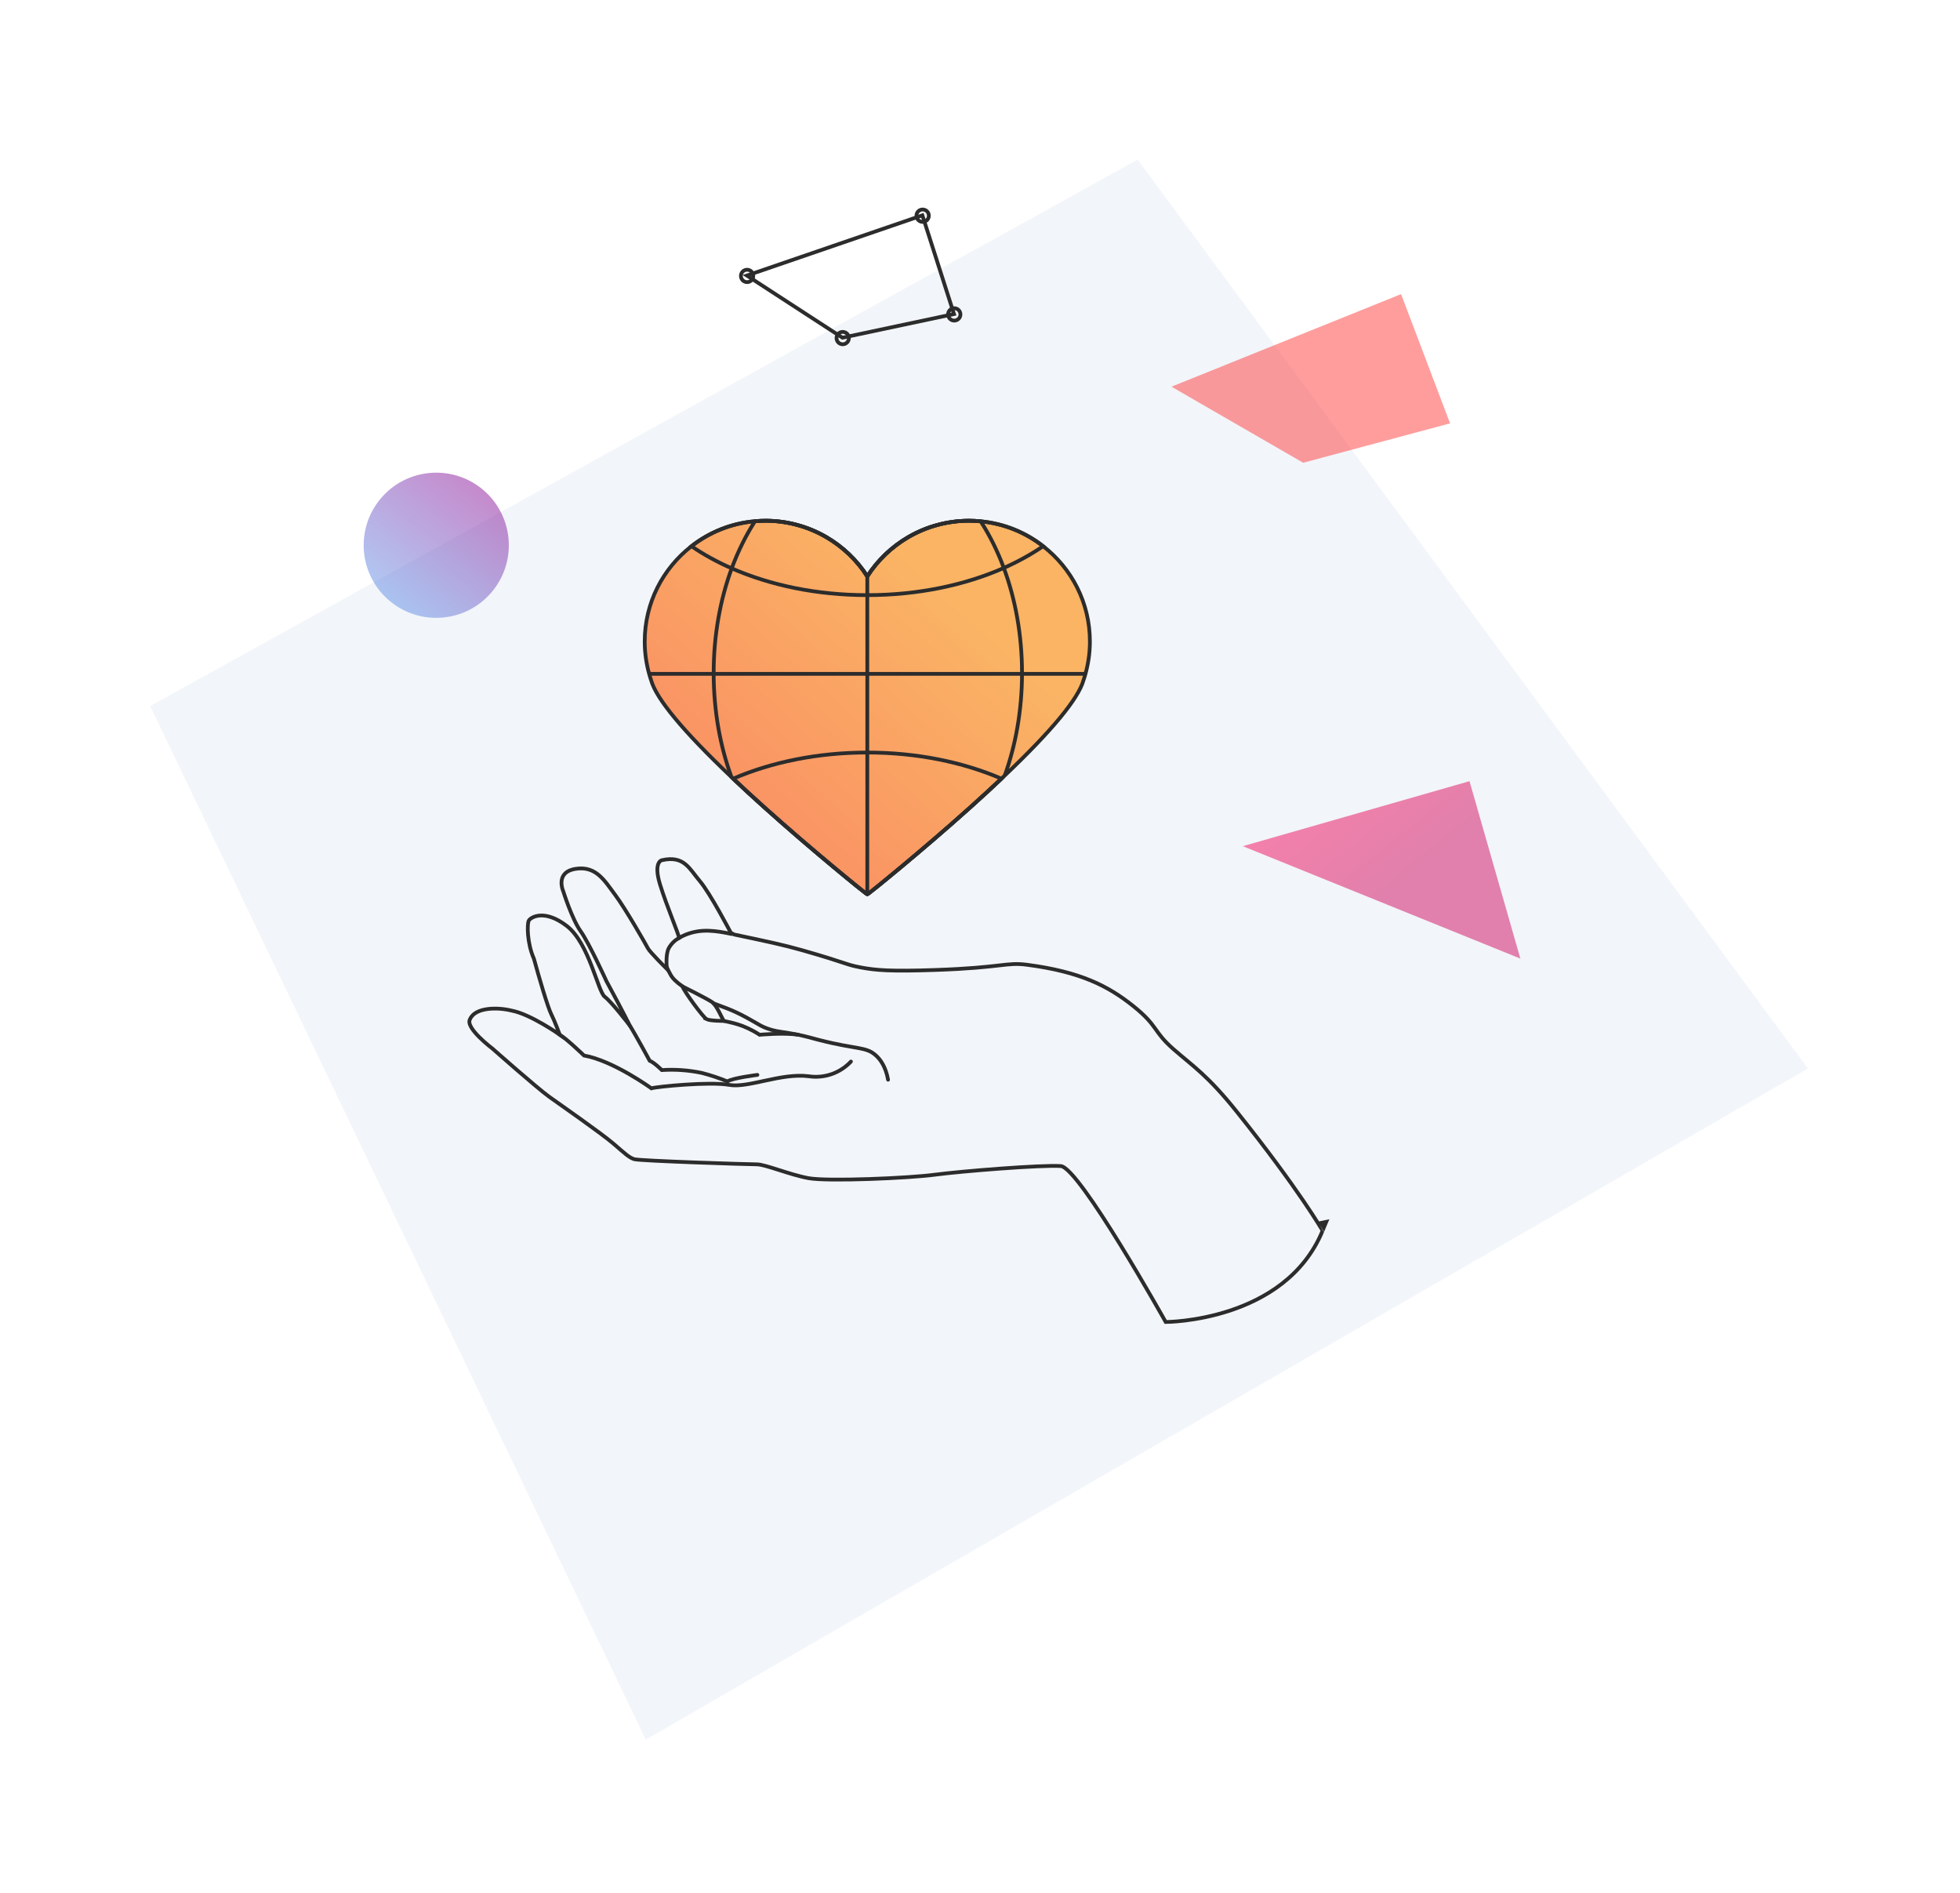 <svg width="522" height="504" viewBox="0 0 522 504" fill="none" xmlns="http://www.w3.org/2000/svg">
<g filter="url(#filter0_dd_578_6639)">
<path d="M481.502 284.5L171.986 463.198L40 188L303.001 42.5L481.502 284.5Z" fill="#F2F5F9"/>
</g>
<g clip-path="url(#clip0_578_6639)">
<path opacity="0.6" d="M277.949 145.571C273.273 141.914 267.559 139.541 261.32 138.951C260.308 138.846 259.271 138.794 258.22 138.794C252.532 138.794 246.936 140.301 242.05 143.146C237.636 145.716 233.879 149.307 231.121 153.594C228.362 149.307 224.606 145.716 220.192 143.146C215.306 140.301 209.71 138.794 204.022 138.794C203.076 138.794 202.131 138.833 201.211 138.925C194.867 139.462 189.048 141.861 184.292 145.571C176.713 151.444 171.84 160.634 171.84 170.924V171.252C171.866 174.084 172.273 176.876 173.022 179.563C173.18 180.14 173.35 180.704 173.547 181.268C174.914 186.21 182.099 194.862 194.945 207.053C195.09 207.184 195.248 207.329 195.392 207.473C197.914 209.859 200.646 212.363 203.589 215.011C216.921 226.979 230.556 237.952 230.806 238.07L231.121 238.227L231.436 238.07C231.686 237.952 245.321 226.979 258.653 215.011C261.596 212.363 264.328 209.859 266.85 207.473C267.152 207.198 267.441 206.909 267.73 206.634C280.314 194.665 287.341 186.144 288.694 181.268C288.891 180.704 289.062 180.14 289.22 179.563C289.969 176.863 290.376 174.084 290.402 171.278V170.924C290.402 160.634 285.529 151.444 277.949 145.571Z" fill="url(#paint0_linear_578_6639)"/>
<path d="M277.815 145.433C273.138 141.775 267.424 139.403 261.185 138.813C260.174 138.708 259.136 138.655 258.085 138.655C252.397 138.655 246.801 140.163 241.915 143.008C237.501 145.577 233.745 149.169 230.986 153.456C228.228 149.169 224.471 145.577 220.057 143.008C215.171 140.163 209.575 138.655 203.887 138.655C202.942 138.655 201.996 138.695 201.076 138.787C194.732 139.324 188.913 141.723 184.158 145.433C176.578 151.306 171.705 160.495 171.705 170.786V171.114C171.731 173.945 172.139 176.738 172.887 179.425C173.045 180.002 173.216 180.566 173.413 181.129C174.779 186.071 181.964 194.723 194.811 206.915C194.955 207.046 195.113 207.19 195.257 207.334C197.779 209.72 200.512 212.224 203.454 214.872C216.787 226.841 230.421 237.813 230.671 237.931L230.986 238.089L231.301 237.931C231.551 237.813 245.186 226.841 258.518 214.872C261.461 212.224 264.193 209.72 266.715 207.334C267.017 207.059 267.306 206.771 267.595 206.495C280.179 194.527 287.207 186.006 288.56 181.129C288.757 180.566 288.927 180.002 289.085 179.425C289.834 176.725 290.241 173.945 290.267 171.14V170.786C290.267 160.495 285.394 151.306 277.815 145.433Z" stroke="#2C2C2C" stroke-miterlimit="10"/>
<path d="M230.984 153.456V238.089" stroke="#2C2C2C" stroke-miterlimit="10"/>
<path d="M172.846 179.425H289.411" stroke="#2C2C2C" stroke-miterlimit="10"/>
<path d="M266.714 207.334C264.192 209.72 261.459 212.224 258.517 214.872C245.184 226.841 231.55 237.813 231.3 237.931L230.985 238.089L230.67 237.931C230.42 237.813 216.785 226.841 203.452 214.872C200.51 212.224 197.778 209.72 195.256 207.334" stroke="#2C2C2C" stroke-miterlimit="10"/>
<path d="M194.808 206.915C191.8 198.709 190.093 189.362 190.066 179.425V179.215C190.066 169.134 191.813 159.643 194.874 151.332C196.569 146.757 198.657 142.536 201.074 138.787C201.994 138.695 202.939 138.655 203.885 138.655C209.573 138.655 215.169 140.163 220.055 143.008C224.469 145.577 228.225 149.169 230.984 153.456C233.742 149.169 237.499 145.577 241.913 143.008C246.799 140.163 252.395 138.655 258.083 138.655C259.134 138.655 260.171 138.708 261.183 138.813C263.587 142.536 265.662 146.704 267.343 151.227C270.43 159.565 272.19 169.095 272.19 179.215V179.425C272.164 189.191 270.509 198.394 267.593 206.495" stroke="#2C2C2C" stroke-miterlimit="10"/>
<path d="M266.714 207.334C264.192 209.72 261.459 212.224 258.517 214.872C245.184 226.841 231.55 237.813 231.3 237.931L230.985 238.089L230.67 237.931C230.42 237.813 216.785 226.841 203.452 214.872C200.51 212.224 197.778 209.72 195.256 207.334C205.462 202.943 217.757 200.373 230.985 200.373C244.212 200.373 256.507 202.943 266.714 207.334Z" stroke="#2C2C2C" stroke-miterlimit="10"/>
<path d="M277.813 145.433C274.661 147.596 271.154 149.536 267.344 151.227C257.02 155.789 244.488 158.463 230.985 158.463C217.481 158.463 205.16 155.828 194.875 151.332C190.974 149.628 187.374 147.648 184.156 145.433C188.911 141.723 194.73 139.324 201.075 138.787C201.994 138.695 202.94 138.655 203.886 138.655C209.574 138.655 215.169 140.163 220.056 143.008C224.469 145.577 228.226 149.169 230.985 153.456C233.743 149.169 237.5 145.577 241.914 143.008C246.8 140.163 252.396 138.655 258.084 138.655C259.134 138.655 260.172 138.708 261.184 138.813C267.423 139.403 273.137 141.775 277.813 145.433Z" stroke="#2C2C2C" stroke-miterlimit="10"/>
</g>
<path d="M329.429 296.061C321.661 286.351 317.777 283.939 312.561 279.385C306.991 274.522 308.536 273.251 301.826 267.883C295.117 262.516 287.751 258.751 273.549 256.889C267.909 256.15 267.18 257.648 249.165 258.27C237.172 258.683 233.232 258.361 229.151 257.579C224.953 256.775 225.824 256.485 213.509 252.978C208.676 251.602 204.306 250.681 195.566 248.837L194.646 248.378C194.646 248.378 189.125 237.796 186.364 234.575C183.603 231.354 182.223 227.677 176.242 229.054C176.242 229.054 173.942 229.514 175.782 235.495C177.622 241.476 180.843 248.837 180.843 249.758C179.675 250.392 178.717 251.35 178.083 252.518C177.162 254.358 177.623 258.039 177.623 258.039C177.623 258.039 173.022 253.438 172.562 252.518C172.102 251.597 166.579 241.936 163.821 238.255C161.062 234.575 158.76 230.434 153.239 231.354C147.718 232.274 150.018 237.337 150.018 237.337C150.018 237.337 152.318 244.698 154.618 247.919C156.919 251.139 161.517 261.261 161.517 261.261C161.517 261.261 167.499 272.303 167.499 272.763C167.499 272.763 162.898 266.78 161.058 265.402C159.218 264.023 156.917 251.139 150.936 246.538C144.955 241.938 141.274 244.238 140.814 245.158C140.355 246.078 140.354 251.141 142.195 255.28C143.575 260.34 145.875 268.16 146.795 270.002C147.715 271.844 149.095 275.523 149.095 275.523C149.095 275.523 141.274 270.002 136.215 269.082C132.533 268.162 126.553 268.162 125.172 271.382C123.792 273.683 131.155 279.204 131.155 279.204C131.155 279.204 143.117 289.786 146.337 292.085C149.558 294.384 160.14 301.747 163.36 304.507C166.58 307.267 167.501 308.187 168.881 308.647C170.262 309.108 199.247 310.028 201.547 310.028C203.847 310.028 210.289 312.788 215.35 313.709C220.411 314.629 242.035 313.709 248.936 312.788C255.837 311.868 277.588 310.118 282.522 310.488C287.456 310.858 310.456 352 310.456 352C310.456 352 342.204 352 352.246 327.703C352.242 327.707 345.99 316.767 329.429 296.061ZM188.205 271.382C187.285 270.922 182.222 264.021 181.763 262.641C181.763 262.641 188.205 265.861 189.585 266.781C190.965 267.702 192.345 271.382 192.805 271.842C192.803 271.844 189.123 271.844 188.202 271.384L188.205 271.382Z" fill="#F2F5F9" stroke="#2C2C2C" stroke-miterlimit="10"/>
<path d="M212.594 275.525C208.74 274.914 202.31 275.525 202.31 275.525C197.853 272.648 194.645 272.304 192.805 271.844" stroke="#2C2C2C" stroke-miterlimit="10" stroke-linecap="round"/>
<path d="M201.715 286.209C201.715 286.209 195.104 287.027 193.724 287.947C191.514 287.04 189.244 286.285 186.93 285.688C183.423 284.952 179.832 284.695 176.255 284.924C176.255 284.924 174.264 282.933 173.02 282.428C173.02 282.428 169.799 276.445 167.037 271.846" stroke="#2C2C2C" stroke-miterlimit="10" stroke-linecap="round"/>
<path d="M149.096 275.525C150.744 276.445 155.537 281.046 155.537 281.046C163.358 282.426 173.48 289.787 173.48 289.787C174.861 289.327 189.123 287.946 194.184 288.867C199.245 289.788 207.987 285.647 215.348 286.567C217.404 286.879 219.506 286.687 221.472 286.006C223.437 285.324 225.207 284.175 226.629 282.656" stroke="#2C2C2C" stroke-miterlimit="10" stroke-linecap="round"/>
<path d="M189.998 267.139C192.623 268.177 194.716 268.726 198.789 270.924C201.935 272.624 202.719 273.398 205.23 274.144C207.537 274.831 208.689 274.717 212.591 275.525C214.891 276 215.77 276.304 218.112 276.905C228.337 279.53 230.639 278.621 233.295 281.046C234.416 282.069 235.871 283.934 236.515 287.487" stroke="#2C2C2C" stroke-miterlimit="10" stroke-linecap="round"/>
<path d="M177.621 257.582C177.892 258.213 178.199 258.827 178.541 259.422C179.085 260.482 180.029 261.417 181.761 262.643" stroke="#2C2C2C" stroke-miterlimit="10" stroke-linecap="round"/>
<path d="M194.82 248.686C190.669 247.825 186.795 247.205 182.685 248.842C182.051 249.092 181.438 249.394 180.854 249.744" stroke="#2C2C2C" stroke-miterlimit="10" stroke-linecap="round"/>
<path opacity="0.46" d="M104.02 160.203C112.316 166.92 124.486 165.641 131.203 157.346C137.92 149.05 136.641 136.88 128.346 130.163C120.051 123.446 107.881 124.725 101.163 133.02C94.446 141.315 95.725 153.485 104.02 160.203Z" fill="url(#paint1_linear_578_6639)"/>
<path opacity="0.48" d="M330.999 225.31L391.367 208L404.912 255.239L330.999 225.31Z" fill="url(#paint2_linear_578_6639)"/>
<path opacity="0.46" d="M311.999 102.961L373.141 78.314L386.196 112.729L347.075 123.212L311.999 102.961Z" fill="url(#paint3_linear_578_6639)"/>
<path d="M198.902 73.369L245.658 57.33L254.074 83.616L224.366 89.919L198.902 73.369Z" stroke="#2C2C2C" stroke-width="1" stroke-miterlimit="10"/>
<path d="M247.349 57.717C247.293 58.038 247.142 58.335 246.917 58.57C246.692 58.806 246.401 58.969 246.083 59.039C245.765 59.11 245.433 59.084 245.13 58.966C244.826 58.847 244.565 58.642 244.378 58.375C244.191 58.108 244.088 57.791 244.081 57.466C244.075 57.14 244.165 56.819 244.34 56.545C244.516 56.27 244.769 56.054 245.067 55.923C245.366 55.793 245.696 55.754 246.017 55.811C246.446 55.888 246.827 56.131 247.077 56.489C247.327 56.846 247.425 57.288 247.349 57.717ZM200.592 73.756C200.536 74.076 200.385 74.373 200.16 74.608C199.935 74.843 199.645 75.006 199.328 75.076C199.01 75.147 198.678 75.121 198.375 75.003C198.072 74.885 197.81 74.68 197.624 74.413C197.437 74.146 197.334 73.831 197.327 73.505C197.32 73.18 197.41 72.86 197.584 72.585C197.759 72.311 198.012 72.094 198.31 71.963C198.608 71.832 198.938 71.793 199.258 71.849C199.688 71.925 200.07 72.169 200.32 72.526C200.57 72.884 200.668 73.326 200.592 73.756ZM255.765 84.002C255.709 84.322 255.558 84.619 255.333 84.854C255.108 85.089 254.818 85.252 254.5 85.322C254.183 85.393 253.851 85.367 253.548 85.249C253.245 85.131 252.983 84.926 252.797 84.659C252.61 84.392 252.507 84.076 252.5 83.751C252.493 83.426 252.582 83.106 252.757 82.831C252.932 82.557 253.185 82.34 253.483 82.21C253.781 82.079 254.111 82.039 254.431 82.095C254.861 82.171 255.243 82.415 255.493 82.772C255.743 83.13 255.841 83.572 255.765 84.002ZM226.057 90.306C226 90.626 225.85 90.923 225.625 91.158C225.4 91.393 225.11 91.556 224.793 91.626C224.475 91.697 224.144 91.671 223.84 91.553C223.537 91.436 223.276 91.231 223.089 90.964C222.902 90.698 222.799 90.382 222.791 90.057C222.784 89.732 222.873 89.412 223.048 89.137C223.222 88.862 223.474 88.646 223.772 88.514C224.069 88.383 224.399 88.343 224.719 88.399C224.933 88.436 225.136 88.515 225.319 88.631C225.501 88.747 225.659 88.898 225.783 89.075C225.908 89.252 225.996 89.452 226.043 89.663C226.089 89.874 226.094 90.093 226.057 90.306Z" stroke="#2C2C2C" stroke-width="1" stroke-miterlimit="10"/>
<defs>
<filter id="filter0_dd_578_6639" x="0" y="2.5" width="521.502" height="500.698" filterUnits="userSpaceOnUse" color-interpolation-filters="sRGB">
<feFlood flood-opacity="0" result="BackgroundImageFix"/>
<feColorMatrix in="SourceAlpha" type="matrix" values="0 0 0 0 0 0 0 0 0 0 0 0 0 0 0 0 0 0 127 0" result="hardAlpha"/>
<feOffset dx="15" dy="15"/>
<feGaussianBlur stdDeviation="12.5"/>
<feComposite in2="hardAlpha" operator="out"/>
<feColorMatrix type="matrix" values="0 0 0 0 0.353 0 0 0 0 0.588 0 0 0 0 1 0 0 0 0.2 0"/>
<feBlend mode="normal" in2="BackgroundImageFix" result="effect1_dropShadow_578_6639"/>
<feColorMatrix in="SourceAlpha" type="matrix" values="0 0 0 0 0 0 0 0 0 0 0 0 0 0 0 0 0 0 127 0" result="hardAlpha"/>
<feOffset dx="-15" dy="-15"/>
<feGaussianBlur stdDeviation="12.5"/>
<feComposite in2="hardAlpha" operator="out"/>
<feColorMatrix type="matrix" values="0 0 0 0 1 0 0 0 0 1 0 0 0 0 1 0 0 0 1 0"/>
<feBlend mode="normal" in2="effect1_dropShadow_578_6639" result="effect2_dropShadow_578_6639"/>
<feBlend mode="normal" in="SourceGraphic" in2="effect2_dropShadow_578_6639" result="shape"/>
</filter>
<linearGradient id="paint0_linear_578_6639" x1="231.121" y1="138.794" x2="181.521" y2="193.507" gradientUnits="userSpaceOnUse">
<stop stop-color="#FF8900"/>
<stop offset="1" stop-color="#FF5400"/>
</linearGradient>
<linearGradient id="paint1_linear_578_6639" x1="128.346" y1="130.163" x2="104.02" y2="160.203" gradientUnits="userSpaceOnUse">
<stop stop-color="#81008F"/>
<stop offset="1" stop-color="#5386E4"/>
</linearGradient>
<linearGradient id="paint2_linear_578_6639" x1="375.611" y1="176.067" x2="403.288" y2="210.596" gradientUnits="userSpaceOnUse">
<stop stop-color="#FF0054"/>
<stop offset="1" stop-color="#CF0057"/>
</linearGradient>
<linearGradient id="paint3_linear_578_6639" x1="341.938" y1="120.246" x2="341.938" y2="120.246" gradientUnits="userSpaceOnUse">
<stop stop-color="#FF0054"/>
<stop offset="1" stop-color="#FF5400"/>
</linearGradient>
<clipPath id="clip0_578_6639">
<rect width="119.876" height="100.823" fill="white" transform="translate(171.047 138)"/>
</clipPath>
</defs>
</svg>
